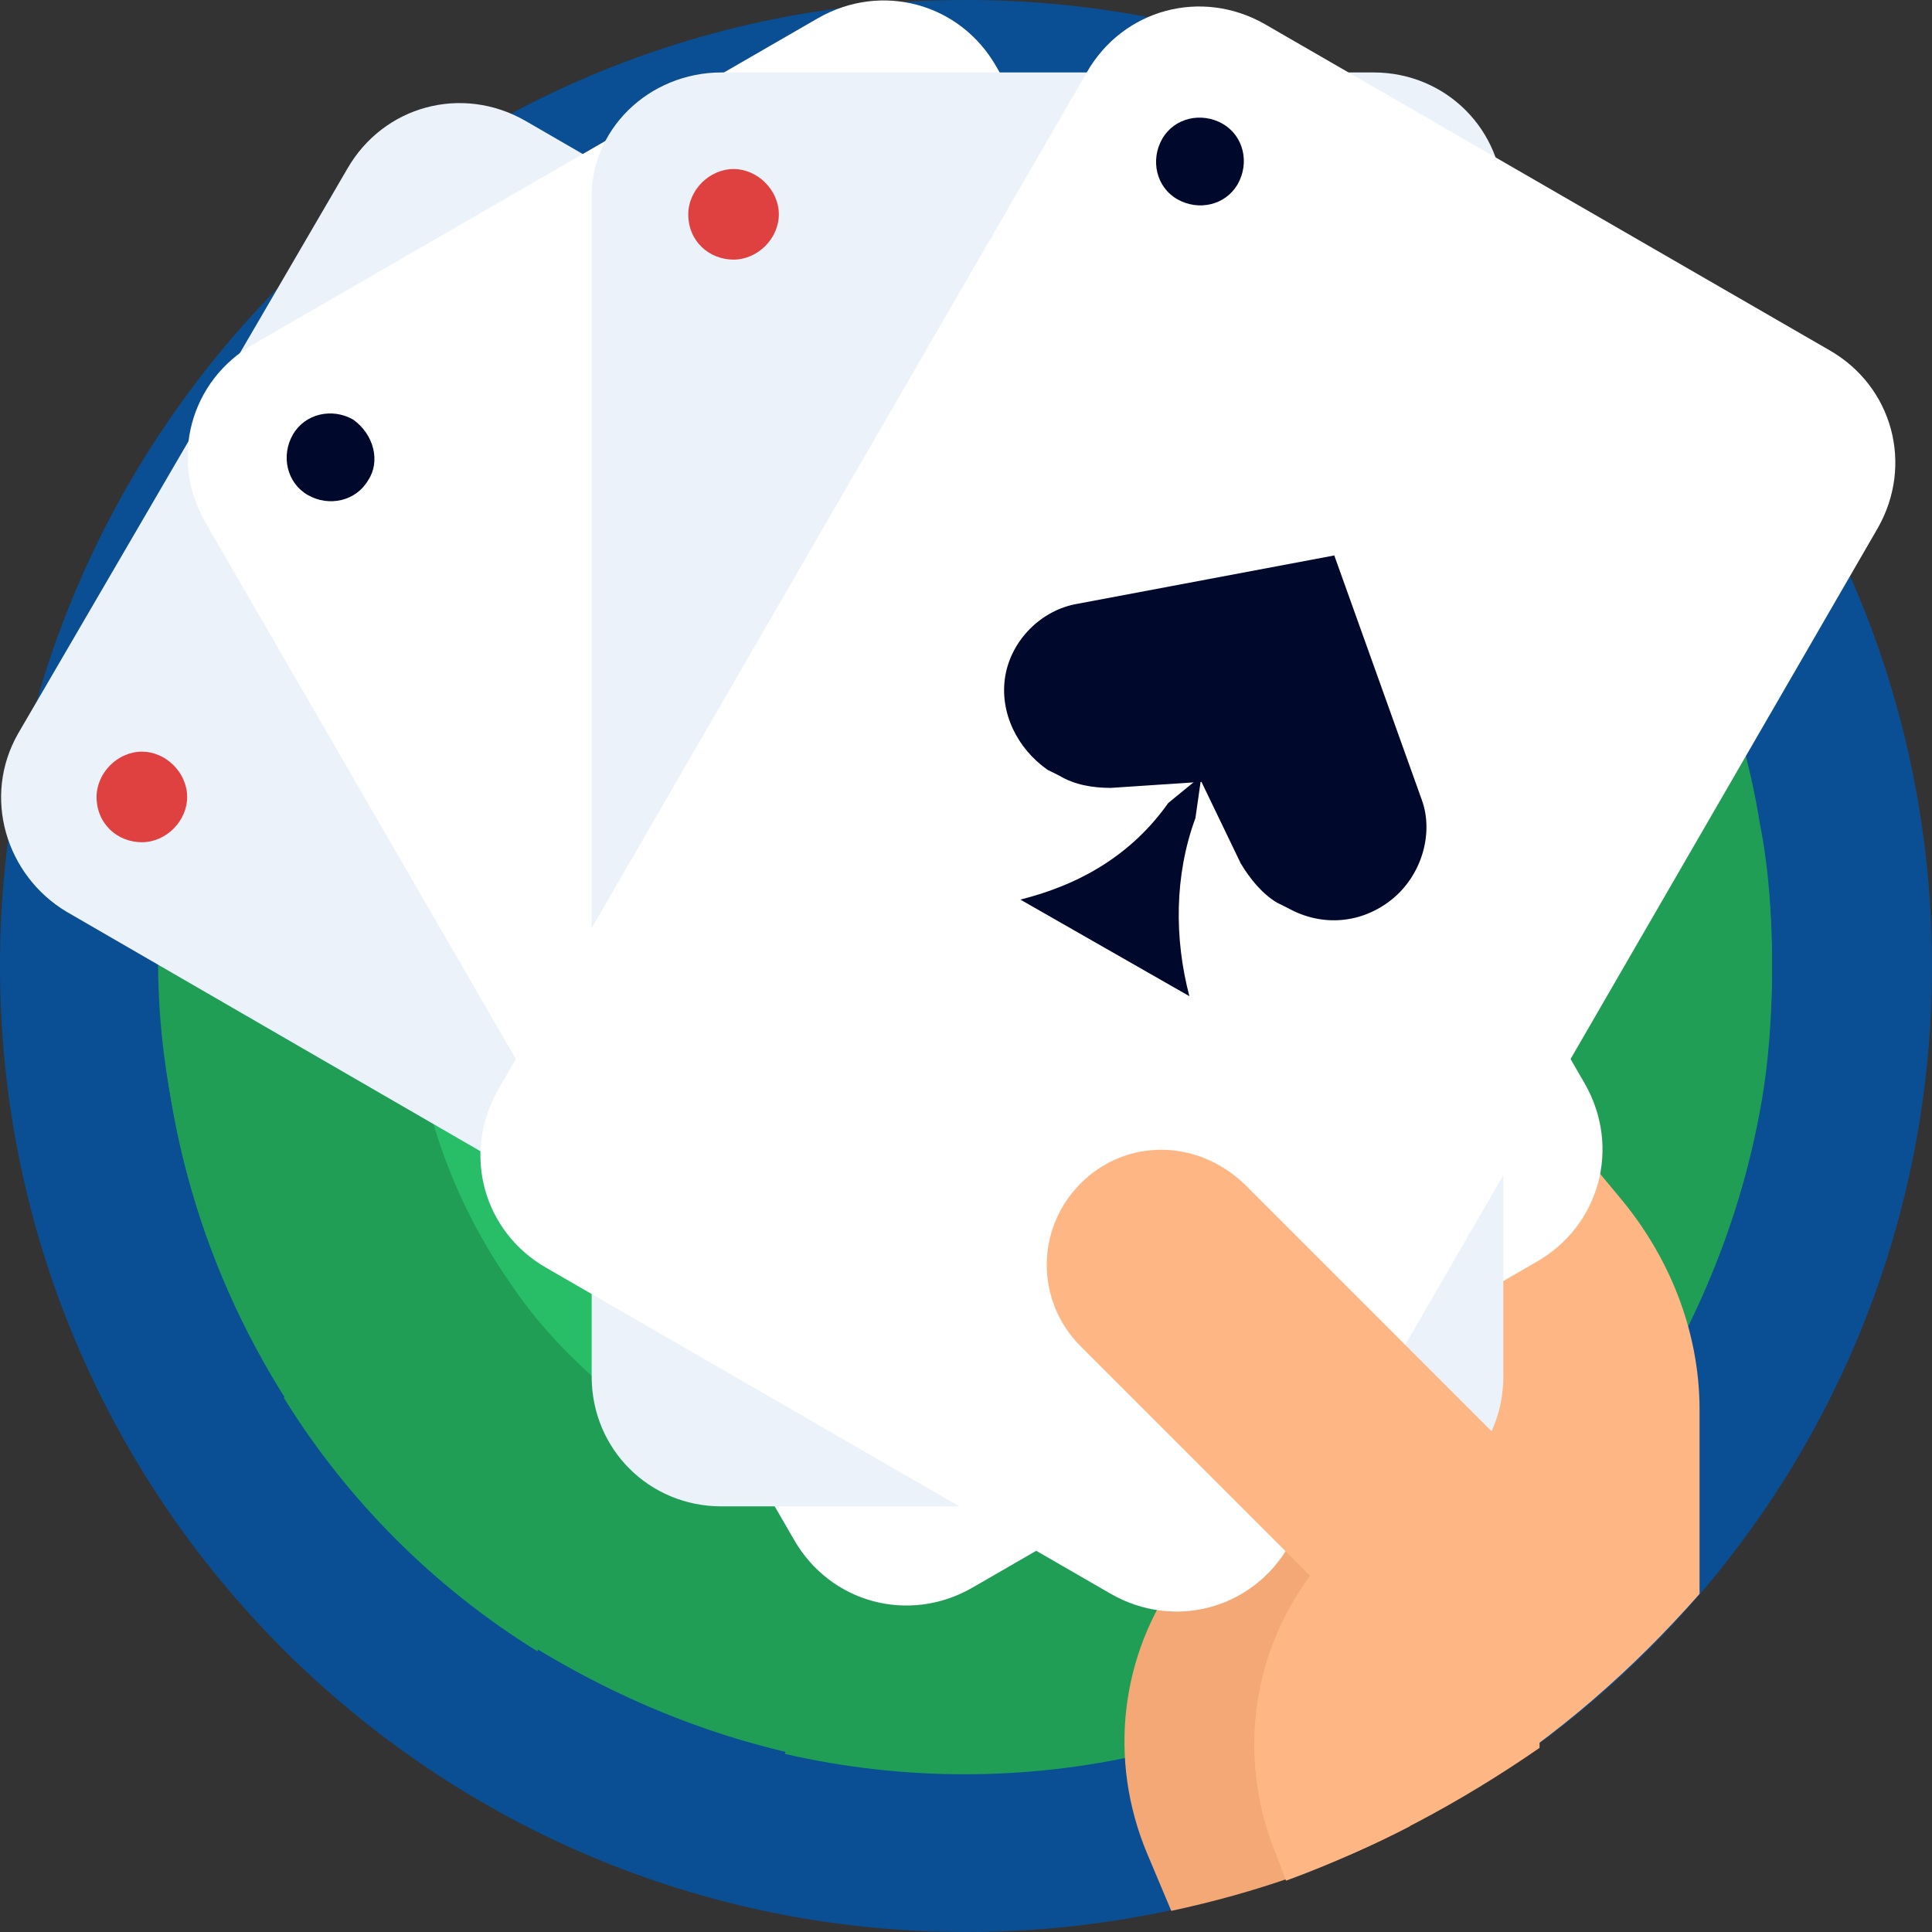 <svg width="64" height="64" viewBox="0 0 64 64" fill="none" xmlns="http://www.w3.org/2000/svg">
<rect x="0" y="0" width="64" height="64" fill="#333333" stroke="none"/>
<g clip-path="url(#clip0_827_8053)">
<path d="M32 64C49.673 64 64 49.673 64 32C64 14.327 49.673 0 32 0C14.327 0 0 14.327 0 32C0 49.673 14.327 64 32 64Z" fill="#0A4F93"/>
<path d="M58.7 32C58.7 33.6 58.6 35.2 58.3 36.8C57.6 40.6 56.1 44.1 54 47.3C52.2 49.9 49.9 52.2 47.3 54C44.2 56.2 40.6 57.7 36.8 58.3C33.7 58.9 30.4 58.9 27.3 58.3C23.5 57.6 20 56.1 16.8 54C14.2 52.2 11.9 49.9 10.1 47.3C3.7 38.1 3.7 26 10.1 16.8C11.9 14.2 14.2 11.9 16.8 10.1C19.9 7.9 23.5 6.4 27.3 5.8C30.4 5.2 33.7 5.2 36.8 5.8C40.6 6.5 44.1 8 47.3 10.1C49.9 11.9 52.2 14.2 54 16.8C56.2 19.9 57.7 23.5 58.3 27.3C58.6 28.8 58.7 30.4 58.7 32Z" fill="#219E56"/>
<path d="M37.9 5.9L35.3 13.8C33.1 13.4 30.9 13.4 28.7 13.8L26.1 5.9C30 5 34 5 37.9 5.9Z" fill="#219E56"/>
<path d="M21.5 16.8C19.7 18.1 18.1 19.6 16.9 21.4L9.4 17.7C11.5 14.3 14.4 11.4 17.8 9.3L21.5 16.8Z" fill="#219E56"/>
<path d="M13.6 32C13.6 33.1 13.7 34.2 13.9 35.3L6 37.9C5 34 5 30 5.9 26.1L13.8 28.7C13.7 29.8 13.6 30.9 13.6 32Z" fill="#219E56"/>
<path d="M21.5 47.2L17.8 54.7C14.4 52.6 11.5 49.7 9.4 46.3L16.9 42.6C18.1 44.3 19.7 45.9 21.5 47.2Z" fill="#219E56"/>
<path d="M37.9 58.1C34 59 29.9 59 26 58.1L28.6 50.2C30.8 50.6 33 50.6 35.2 50.2L37.9 58.1Z" fill="#219E56"/>
<path d="M54.6 46.3C52.5 49.7 49.6 52.6 46.2 54.7L42.5 47.2C44.3 45.9 45.9 44.4 47.1 42.6L54.6 46.3Z" fill="#219E56"/>
<path d="M58.7 32C58.7 34 58.5 36 58 37.9L50.1 35.3C50.5 33.1 50.5 30.9 50.1 28.7L58 26.1C58.5 28 58.7 30 58.7 32Z" fill="#219E56"/>
<path d="M50.2 28.7C50.6 30.9 50.6 33.1 50.2 35.3C49.7 37.9 48.7 40.4 47.2 42.5C45.9 44.3 44.4 45.9 42.6 47.1C40.4 48.6 38 49.6 35.4 50.1C33.2 50.5 31 50.5 28.8 50.1C26.2 49.6 23.7 48.6 21.6 47.1C19.8 45.8 18.2 44.3 17 42.5C12.6 36.2 12.6 27.8 17 21.5C18.3 19.7 19.8 18.1 21.6 16.9C23.8 15.4 26.2 14.4 28.8 13.9C31 13.5 33.2 13.5 35.4 13.9C38 14.4 40.5 15.4 42.6 16.9L46.3 9.4C49.7 11.5 52.6 14.4 54.7 17.8L47.2 21.5C48.7 23.7 49.7 26.1 50.2 28.7Z" fill="#219E56"/>
<path d="M50.4 32C50.4 33.1 50.3 34.2 50.1 35.3C49.6 37.9 48.6 40.4 47.1 42.5C45.8 44.3 44.3 45.9 42.5 47.1C40.3 48.6 37.9 49.6 35.3 50.1C33.1 50.5 30.9 50.5 28.7 50.1C26.1 49.6 23.6 48.6 21.5 47.1C19.7 45.8 18.1 44.3 16.9 42.5C12.5 36.2 12.5 27.8 16.9 21.5C18.2 19.7 19.7 18.1 21.5 16.9C23.7 15.4 26.1 14.4 28.7 13.9C30.9 13.5 33.1 13.5 35.3 13.9C37.9 14.4 40.4 15.4 42.5 16.9C44.3 18.2 45.9 19.7 47.1 21.5C48.6 23.7 49.6 26.1 50.1 28.7C50.3 29.8 50.4 30.9 50.4 32Z" fill="#28BE67"/>
<path d="M17.2 32.9C16.7 32.9 16.3 32.5 16.3 32C16.3 23.3 23.3 16.3 32 16.3C32.5 16.3 32.9 16.7 32.9 17.2C32.9 17.7 32.5 18.1 32 18.1C24.4 18.1 18.2 24.3 18.2 31.9C18.2 32.5 17.8 32.9 17.2 32.9Z" fill="#219E56"/>
<path d="M32 47.7C31.5 47.7 31.1 47.3 31.1 46.8C31.1 46.3 31.5 45.9 32 45.9C39.6 45.9 45.8 39.7 45.8 32.1C45.8 31.6 46.2 31.2 46.7 31.2C47.2 31.2 47.6 31.6 47.6 32.1C47.7 40.7 40.7 47.7 32 47.7Z" fill="#219E56"/>
<path d="M32.9 8H31.1C30.6 8 30.2 8.4 30.2 8.9C30.2 9.4 30.6 9.8 31.1 9.8H32.9C33.4 9.8 33.8 9.4 33.8 8.9C33.8 8.4 33.4 8 32.9 8Z" fill="#219E56"/>
<path d="M15.7 14.4L14.4 15.7C14.2 15.9 14.1 16.3 14.1 16.6C14.1 16.9 14.4 17.2 14.8 17.3C15.2 17.4 15.5 17.3 15.7 17L17 15.7C17.2 15.5 17.3 15.1 17.3 14.8C17.2 14.5 17 14.2 16.6 14.1C16.2 14 15.9 14.2 15.7 14.4Z" fill="#219E56"/>
<path d="M8.9 30.2C8.4 30.2 8 30.6 8 31.1V32.9C8 33.4 8.4 33.8 8.9 33.8C9.4 33.8 9.8 33.4 9.8 32.9V31.1C9.9 30.6 9.5 30.2 8.9 30.2Z" fill="#219E56"/>
<path d="M15.7 47C15.3 46.7 14.8 46.7 14.4 47C14 47.4 14 47.9 14.4 48.3L15.7 49.6C16.1 49.9 16.6 49.9 17 49.6C17.4 49.2 17.4 48.7 17 48.3L15.7 47Z" fill="#219E56"/>
<path d="M32.9 54.1H31.1C30.6 54.1 30.2 54.5 30.2 55C30.2 55.5 30.6 55.9 31.1 55.9H32.9C33.4 55.9 33.8 55.5 33.8 55C33.8 54.5 33.4 54.1 32.9 54.1Z" fill="#219E56"/>
<path d="M48.3 47L47 48.3C46.8 48.5 46.7 48.9 46.7 49.2C46.8 49.5 47 49.8 47.4 49.9C47.7 50 48.1 49.9 48.3 49.6L49.6 48.3C49.9 47.9 49.9 47.4 49.6 47C49.2 46.7 48.7 46.7 48.3 47Z" fill="#219E56"/>
<path d="M55.1 30.2C54.6 30.2 54.2 30.6 54.2 31.1V32.9C54.2 33.4 54.6 33.8 55.1 33.8C55.6 33.8 56 33.4 56 32.9V31.1C56 30.6 55.6 30.2 55.1 30.2Z" fill="#219E56"/>
<path d="M48.3 14.4C47.9 14.1 47.4 14.1 47 14.4C46.6 14.8 46.6 15.3 47 15.7L48.3 17C48.7 17.3 49.2 17.3 49.6 17C50 16.6 50 16.1 49.6 15.7L48.3 14.4Z" fill="#219E56"/>
<path d="M39.4 28.9C38.5 29.1 37.7 29.7 37.3 30.5L31.5 41.3C30.8 42.6 31.1 44.1 32.1 45.1L39.1 52.1C37.1 54.8 36.7 58.3 38 61.4L38.8 63.3C41.6 62.7 44.2 61.8 46.7 60.5V32.6L42 29.4C41.2 28.8 40.3 28.6 39.4 28.9Z" fill="#F4A876"/>
<path d="M56.3 52.8V46.7C56.3 44.1 55.3 41.6 53.6 39.6L48.7 33.7V59.3C51.6 57.5 54.1 55.3 56.3 52.8Z" fill="#FEB784"/>
<path d="M0.6 24.3L11.5 5.6C12.7 3.5 15.3 2.8 17.4 4L51.1 23.5C53.2 24.7 53.9 27.3 52.7 29.4L41.8 48.1C40.6 50.2 38 50.9 35.9 49.7L2.2 30.2C0.2 29 -0.6 26.4 0.6 24.3Z" fill="#EBF2FA"/>
<path d="M8.4 11.4L27.1 0.6C29.2 -0.6 31.8 0.1 33 2.2L52.5 35.9C53.7 38 53 40.6 50.9 41.8L32.2 52.6C30.1 53.8 27.5 53.1 26.3 51L6.8 17.3C5.6 15.2 6.3 12.6 8.4 11.4Z" fill="white"/>
<path d="M23.9 2.4H45.5C47.9 2.4 49.8 4.3 49.8 6.7V45.6C49.8 48 47.9 49.9 45.5 49.9H23.9C21.5 49.9 19.6 48 19.6 45.6V6.7C19.5 4.3 21.5 2.4 23.9 2.4Z" fill="#EBF2FA"/>
<path d="M41.9 0.8L60.6 11.6C62.7 12.8 63.4 15.4 62.2 17.5L42.7 51.2C41.5 53.3 38.9 54 36.8 52.8L18.1 42C16 40.8 15.3 38.2 16.5 36.1L36 2.4C37.2 0.3 39.8 -0.4 41.9 0.8Z" fill="white"/>
<path d="M47.1 26.5L44.2 18.4L35.7 20C34.5 20.2 33.5 21.2 33.3 22.4C33.1 23.6 33.7 24.8 34.7 25.5L35.1 25.7C35.6 26 36.2 26.1 36.8 26.1L39.8 25.9L41.1 28.6C41.4 29.1 41.8 29.6 42.3 29.9L42.7 30.1C43.8 30.7 45.1 30.6 46.1 29.8C47.1 29 47.5 27.6 47.1 26.5Z" fill="#00082C"/>
<path d="M33.8 29.8L39.4 33C38.9 31.1 38.9 29 39.6 27.1L39.8 25.7L38.7 26.6C37.5 28.3 35.8 29.3 33.8 29.8Z" fill="#00082C"/>
<path d="M35.8 39.2C34.3 40.7 34.3 43.1 35.8 44.6L43.4 52.2C41.4 54.9 41 58.4 42.3 61.5L42.6 62.3C45.6 61.2 48.4 59.7 51 57.9V49L41.3 39.3C39.7 37.7 37.3 37.7 35.8 39.2Z" fill="#FEB784"/>
<path d="M22.8 7.1C22.8 6.3 23.5 5.6 24.3 5.6C25.1 5.6 25.8 6.3 25.8 7.1C25.8 7.9 25.1 8.6 24.3 8.6C23.5 8.6 22.8 8 22.8 7.1Z" fill="#DF4040"/>
<path d="M3.2 26.4C3.2 25.6 3.9 24.9 4.7 24.9C5.5 24.9 6.2 25.6 6.2 26.4C6.2 27.2 5.5 27.9 4.7 27.9C3.9 27.9 3.2 27.3 3.2 26.4Z" fill="#DF4040"/>
<path d="M40.5 4.1C39.8 3.7 38.9 3.9 38.5 4.6C38.1 5.3 38.3 6.2 39 6.6C39.7 7 40.6 6.8 41 6.1C41.4 5.4 41.2 4.5 40.5 4.1Z" fill="#00082C"/>
<path d="M11.7 13.9C11 13.5 10.1 13.7 9.7 14.4C9.3 15.1 9.5 16 10.2 16.4C10.9 16.8 11.8 16.6 12.2 15.9C12.6 15.3 12.4 14.4 11.7 13.9Z" fill="#00082C"/>
</g>
<defs>
<clipPath id="clip0_827_8053">
<rect width="64" height="64" fill="white"/>
</clipPath>
</defs>
</svg>
